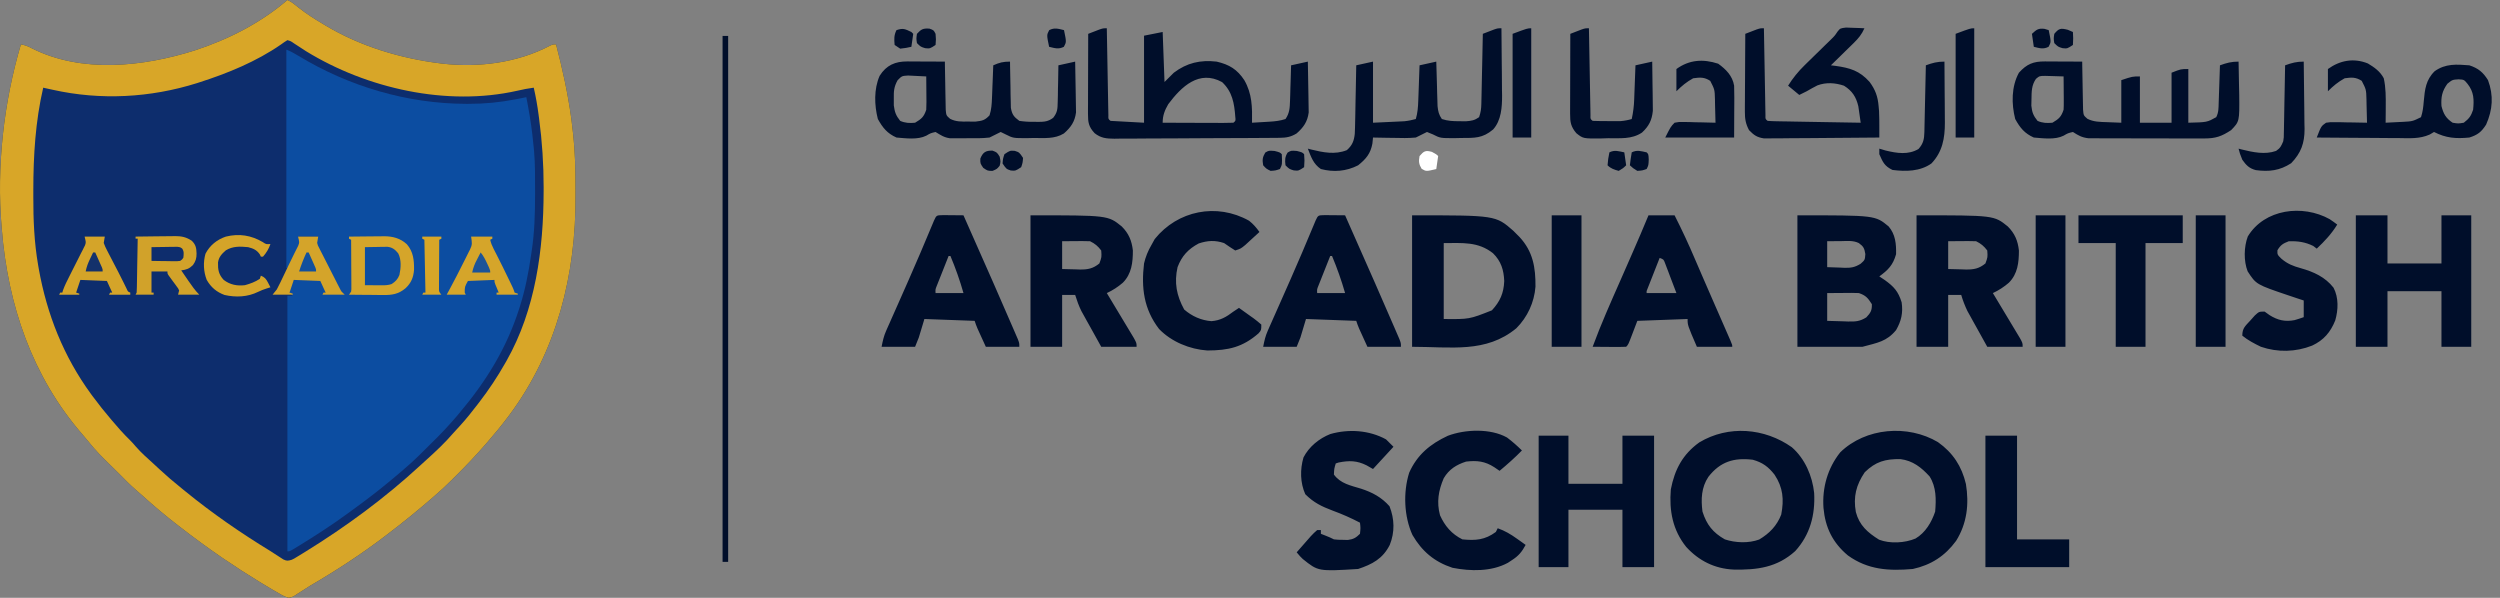 <?xml version="1.0" encoding="UTF-8"?> <svg xmlns="http://www.w3.org/2000/svg" width="138" height="33" viewBox="0 0 138 33" fill="none"><rect x="0" y="0" width="138" height="33" fill="#808080" stroke="none"/><g clip-path="url(#clip0_2711_1581)"><path d="M15.865 0C16.095 0.098 16.275 0.252 16.466 0.408C16.907 0.76 17.373 1.055 17.858 1.341L17.969 1.408C19.869 2.549 22.109 3.228 24.305 3.498L24.439 3.515C26.446 3.74 28.559 3.464 30.356 2.524C30.518 2.449 30.518 2.449 30.694 2.449C31.043 3.782 31.337 5.112 31.525 6.479L31.552 6.679C31.588 6.949 31.619 7.22 31.647 7.492C31.745 8.435 31.768 9.376 31.767 10.324C31.767 10.481 31.767 10.638 31.768 10.794C31.798 15.141 30.738 19.387 28.115 22.913L28.037 23.017C27.67 23.502 27.285 23.973 26.884 24.43C26.848 24.471 26.812 24.513 26.775 24.556C26.272 25.131 25.749 25.687 25.205 26.224L24.932 26.496C24.619 26.811 24.292 27.114 23.954 27.402C23.119 28.131 22.258 28.831 21.375 29.501L21.249 29.598C19.941 30.593 18.548 31.501 17.127 32.328C16.977 32.418 16.832 32.513 16.687 32.609L16.411 32.782L16.292 32.865C16.163 32.943 16.075 32.983 15.924 33C15.666 32.922 15.449 32.789 15.22 32.65L15.03 32.541C14.83 32.424 14.631 32.305 14.433 32.184L14.325 32.118C13.655 31.711 12.996 31.285 12.348 30.843L12.202 30.744C11.434 30.216 10.682 29.665 9.946 29.093L9.825 29.001C9.144 28.476 8.485 27.923 7.849 27.345C7.73 27.238 7.609 27.134 7.488 27.031C7.178 26.763 6.893 26.469 6.605 26.178C6.433 26.006 6.258 25.835 6.084 25.664C5.672 25.261 5.267 24.861 4.91 24.408C4.798 24.268 4.683 24.131 4.565 23.997C1.776 20.796 0.435 16.833 0.1 12.652L0.089 12.533C-0.192 9.184 0.202 5.672 1.154 2.449C1.382 2.49 1.548 2.553 1.752 2.664C4.52 4.061 7.895 3.683 10.748 2.784C12.61 2.175 14.375 1.276 15.865 0Z" fill="#0D2D6D"></path><path d="M15.807 2.74C16.05 2.837 16.254 2.946 16.474 3.083C19.256 4.767 22.459 5.721 25.719 5.732H25.866C26.75 5.733 27.597 5.651 28.466 5.481L28.639 5.447C28.777 5.419 28.915 5.392 29.052 5.364C29.189 6.051 29.306 6.737 29.386 7.433C29.414 7.676 29.44 7.919 29.463 8.162L29.48 8.335C29.543 9.064 29.536 9.796 29.536 10.528V10.745C29.535 11.801 29.507 12.831 29.346 13.876L29.314 14.093C29.175 15.051 28.994 15.985 28.701 16.908L28.643 17.09C27.949 19.248 26.82 21.07 25.36 22.797L25.213 22.973C24.775 23.486 24.313 23.979 23.828 24.449L23.455 24.819L23.212 25.059L23.102 25.169C22.848 25.419 22.584 25.655 22.313 25.886L22.12 26.053C21.302 26.758 20.455 27.427 19.579 28.061C19.447 28.156 19.314 28.253 19.183 28.35C18.296 29 17.371 29.593 16.433 30.169L16.299 30.251C15.997 30.434 15.997 30.434 15.865 30.434V16.325H16.159L16.067 16.259C15.983 16.15 15.983 16.15 15.99 15.986C16.041 15.8 16.041 15.8 16.217 15.45H17.683C17.975 15.975 17.975 15.975 17.975 16.15L17.858 16.208H18.913L18.785 16.009C18.619 15.745 18.474 15.472 18.333 15.194L18.255 15.041L18.094 14.723C18.012 14.561 17.928 14.399 17.845 14.237L17.689 13.927L17.612 13.78L17.544 13.643L17.483 13.523C17.427 13.343 17.483 13.223 17.565 13.06H16.451L16.569 13.235C16.535 13.567 16.364 13.857 16.221 14.153L16.14 14.325C16.113 14.378 16.088 14.432 16.062 14.488L15.99 14.636C15.924 14.751 15.924 14.751 15.807 14.809V2.74Z" fill="#0C4DA1"></path><path d="M15.865 0C16.095 0.098 16.275 0.252 16.466 0.408C16.907 0.76 17.373 1.055 17.858 1.341L17.969 1.408C19.869 2.549 22.109 3.228 24.305 3.498L24.439 3.515C26.446 3.74 28.559 3.464 30.356 2.524C30.518 2.449 30.518 2.449 30.694 2.449C31.043 3.782 31.337 5.112 31.525 6.479L31.552 6.679C31.588 6.949 31.619 7.22 31.647 7.492C31.745 8.435 31.768 9.376 31.767 10.324C31.767 10.481 31.767 10.638 31.768 10.794C31.798 15.141 30.738 19.387 28.115 22.913L28.037 23.017C27.67 23.502 27.285 23.973 26.884 24.43C26.848 24.471 26.812 24.513 26.775 24.556C26.272 25.131 25.749 25.687 25.205 26.224L24.932 26.496C24.619 26.811 24.292 27.114 23.954 27.402C23.119 28.131 22.258 28.831 21.375 29.501L21.249 29.598C19.941 30.593 18.548 31.501 17.127 32.328C16.977 32.418 16.832 32.513 16.687 32.609L16.411 32.782L16.292 32.865C16.163 32.943 16.075 32.983 15.924 33C15.666 32.922 15.449 32.789 15.22 32.65L15.03 32.541C14.83 32.424 14.631 32.305 14.433 32.184L14.325 32.118C13.655 31.711 12.996 31.285 12.348 30.843L12.202 30.744C11.434 30.216 10.682 29.665 9.946 29.093L9.825 29.001C9.144 28.476 8.485 27.923 7.849 27.345C7.73 27.238 7.609 27.134 7.488 27.031C7.178 26.763 6.893 26.469 6.605 26.178C6.433 26.006 6.258 25.835 6.084 25.664C5.672 25.261 5.267 24.861 4.91 24.408C4.798 24.268 4.683 24.131 4.565 23.997C1.776 20.796 0.435 16.833 0.1 12.652L0.089 12.533C-0.192 9.184 0.202 5.672 1.154 2.449C1.382 2.49 1.548 2.553 1.752 2.664C4.52 4.061 7.895 3.683 10.748 2.784C12.61 2.175 14.375 1.276 15.865 0ZM15.865 2.216C15.745 2.289 15.627 2.368 15.514 2.453C14.16 3.393 12.567 4.047 11.001 4.547L10.876 4.588C8.297 5.399 5.552 5.546 2.913 4.956L2.742 4.919L2.385 4.84C1.953 6.708 1.841 8.59 1.839 10.501V10.848C1.836 12.115 1.886 13.372 2.103 14.623L2.141 14.844C2.59 17.354 3.514 19.682 5.022 21.748L5.093 21.845C5.432 22.305 5.789 22.753 6.161 23.187C6.49 23.578 6.824 23.957 7.192 24.314C7.298 24.419 7.395 24.529 7.491 24.644C7.793 24.994 8.144 25.297 8.485 25.609C8.591 25.706 8.696 25.803 8.801 25.902C9.189 26.262 9.59 26.607 10.004 26.937L10.22 27.113C11.709 28.33 13.296 29.424 14.937 30.426C15.174 30.577 15.409 30.729 15.644 30.883C15.839 30.974 15.897 30.958 16.099 30.901C16.234 30.838 16.234 30.838 16.365 30.756L16.521 30.662L16.689 30.559L16.866 30.45C19.112 29.063 21.257 27.483 23.196 25.695C23.311 25.589 23.428 25.483 23.545 25.377C24.061 24.912 24.568 24.437 25.02 23.909C25.145 23.766 25.275 23.628 25.404 23.489C25.742 23.119 26.052 22.729 26.357 22.33L26.453 22.205C26.979 21.523 27.456 20.805 27.88 20.057L27.96 19.918C29.565 17.084 30.002 13.764 30.008 10.56L30.009 10.347C30.01 9.07 29.926 7.795 29.756 6.53L29.729 6.327C29.664 5.827 29.576 5.331 29.463 4.839C29.151 4.879 28.849 4.94 28.543 5.011C24.669 5.882 20.252 4.889 16.896 2.828C16.674 2.688 16.455 2.544 16.237 2.399C16.052 2.27 16.052 2.27 15.865 2.216Z" fill="#D8A628"></path><path d="M19.265 13.061C19.589 13.056 19.913 13.053 20.238 13.051L20.567 13.048L21.045 13.044L21.192 13.041C21.676 13.041 22.098 13.15 22.459 13.483C22.818 13.899 22.861 14.361 22.855 14.891C22.824 15.315 22.696 15.622 22.382 15.914C21.995 16.237 21.635 16.293 21.148 16.284H20.984L20.47 16.278L20.119 16.276C19.834 16.274 19.549 16.271 19.265 16.268L19.382 16.093C19.399 15.96 19.399 15.96 19.395 15.81V15.637L19.394 15.451L19.393 15.259L19.389 14.653L19.388 14.243C19.386 13.907 19.384 13.571 19.382 13.236L19.265 13.178V13.061Z" fill="#D5A52A"></path><path d="M7.484 13.06C7.851 13.054 8.218 13.05 8.585 13.046C8.71 13.046 8.835 13.044 8.959 13.042C9.139 13.039 9.319 13.038 9.499 13.037L9.666 13.033C10.024 13.033 10.292 13.09 10.59 13.293C10.812 13.513 10.841 13.695 10.85 13.996C10.85 14.263 10.805 14.416 10.649 14.634C10.438 14.838 10.291 14.886 10.004 14.925L10.312 15.374L10.399 15.501C10.585 15.77 10.768 16.035 11.001 16.267H9.829L9.887 16.033C9.837 15.918 9.837 15.918 9.752 15.81L9.663 15.686L9.568 15.56C9.507 15.476 9.446 15.392 9.385 15.308L9.302 15.195C9.243 15.1 9.243 15.1 9.243 14.984H8.363V16.15H8.48V16.267H7.484L7.543 16.15C7.549 16.054 7.553 15.959 7.555 15.863L7.558 15.683L7.562 15.488L7.565 15.288L7.575 14.655L7.583 14.228L7.601 13.176H7.484V13.06Z" fill="#D1A22A"></path><path d="M26.005 13.06H27.177V13.177L27.059 13.235C27.099 13.416 27.16 13.565 27.244 13.729L27.323 13.884L27.408 14.049C27.641 14.507 27.87 14.968 28.092 15.433L28.168 15.59L28.238 15.736L28.299 15.864C28.349 15.976 28.349 15.976 28.407 16.151L28.583 16.209V16.267H27.411V16.151H27.528C27.49 16.056 27.451 15.961 27.412 15.867L27.345 15.707C27.294 15.568 27.294 15.568 27.294 15.451L25.829 15.509C25.653 15.831 25.653 15.831 25.653 16.151L25.712 16.267H24.657L24.86 15.892C25.102 15.441 25.337 14.986 25.565 14.527L25.693 14.274C25.756 14.149 25.819 14.024 25.88 13.899C25.9 13.862 25.919 13.824 25.939 13.786C26.081 13.492 26.056 13.418 26.005 13.06Z" fill="#D5A52A"></path><path d="M16.451 13.06H17.565L17.507 13.41C17.546 13.556 17.546 13.556 17.621 13.694L17.701 13.854L17.789 14.025C17.881 14.209 17.974 14.391 18.068 14.573C18.166 14.762 18.261 14.951 18.357 15.141L18.541 15.501L18.627 15.673L18.71 15.832L18.782 15.972C18.859 16.111 18.859 16.111 19.03 16.267H17.799L17.858 16.151H17.975L17.682 15.509L16.217 15.451L16.041 15.976L15.983 16.151L16.159 16.209V16.267H15.045L15.28 15.976C15.346 15.855 15.408 15.732 15.467 15.608L15.518 15.502C15.61 15.314 15.7 15.126 15.789 14.936L15.952 14.595C16.048 14.393 16.146 14.192 16.247 13.991L16.307 13.871C16.356 13.772 16.405 13.674 16.455 13.577C16.534 13.383 16.534 13.383 16.451 13.06Z" fill="#D4A42A"></path><path d="M4.671 13.061H5.785L5.726 13.41C5.781 13.56 5.837 13.686 5.911 13.824L5.972 13.942C6.079 14.148 6.186 14.353 6.292 14.559C6.374 14.719 6.458 14.88 6.542 15.04C6.624 15.198 6.704 15.357 6.782 15.517L6.839 15.631L6.991 15.941C7.059 16.099 7.059 16.099 7.192 16.151V16.268H6.019L6.077 16.151H6.195L5.901 15.509L4.436 15.451L4.319 15.801L4.202 16.151L4.377 16.209V16.268H3.264L3.323 16.151H3.44L3.482 16.01C3.577 15.747 3.701 15.505 3.827 15.257L3.987 14.938C4.071 14.771 4.155 14.605 4.239 14.439C4.321 14.278 4.402 14.117 4.483 13.955L4.561 13.806L4.63 13.664L4.693 13.541C4.749 13.376 4.749 13.376 4.671 13.061ZM14.51 13.367C14.692 13.488 14.692 13.488 14.928 13.469C14.841 13.728 14.701 13.966 14.517 14.168H14.4L14.338 14.037C14.168 13.796 13.981 13.715 13.696 13.643C13.246 13.601 12.863 13.582 12.466 13.818C12.238 14.02 12.079 14.185 12.034 14.489C12.024 14.883 12.072 15.159 12.349 15.451C12.702 15.721 13.086 15.792 13.521 15.742C13.816 15.66 14.086 15.562 14.341 15.392C14.361 15.335 14.38 15.277 14.4 15.217C14.617 15.302 14.69 15.4 14.796 15.604L14.871 15.749L14.928 15.859L14.707 15.928C14.55 15.977 14.396 16.038 14.248 16.11C13.669 16.396 13.021 16.425 12.394 16.282C11.953 16.12 11.646 15.86 11.411 15.45C11.232 14.989 11.208 14.482 11.343 14.005C11.579 13.546 11.98 13.224 12.466 13.061C13.204 12.879 13.864 12.988 14.51 13.366V13.367Z" fill="#D4A429"></path><path d="M20.144 13.643L20.829 13.632L21.044 13.627L21.214 13.626L21.388 13.623C21.662 13.656 21.807 13.774 21.979 13.982C22.165 14.335 22.131 14.799 22.048 15.177C21.959 15.413 21.82 15.551 21.609 15.684C21.431 15.741 21.269 15.749 21.083 15.748H20.933L20.744 15.746L20.144 15.742V13.643Z" fill="#0C4DA1"></path><path d="M23.309 13.06H24.364V13.177L24.246 13.235C24.242 13.777 24.239 14.318 24.238 14.859L24.235 15.45L24.233 15.637V15.81L24.232 15.963C24.238 16.109 24.238 16.109 24.364 16.267H23.309L23.367 16.151H23.485L23.426 13.235L23.309 13.177V13.06Z" fill="#D7A628"></path><path d="M8.363 13.643C8.624 13.638 8.883 13.635 9.143 13.632L9.368 13.628L9.582 13.626L9.781 13.623C9.946 13.643 9.946 13.643 10.055 13.719C10.168 13.886 10.142 14.032 10.121 14.226C10.055 14.325 10.055 14.325 9.946 14.401C9.78 14.421 9.78 14.421 9.582 14.418L9.368 14.416L9.144 14.412L8.917 14.41L8.363 14.401V13.643Z" fill="#0E2D6D"></path><path d="M26.532 13.935C26.691 14.128 26.791 14.33 26.895 14.555L26.989 14.758C27.06 14.927 27.06 14.927 27.06 15.043H26.064C26.116 14.792 26.206 14.55 26.331 14.326L26.389 14.211L26.532 13.935Z" fill="#1C5498"></path><path d="M5.14 13.935H5.257L5.462 14.394L5.521 14.526C5.557 14.607 5.594 14.688 5.63 14.769C5.667 14.868 5.667 14.868 5.667 14.985H4.729C4.782 14.722 4.853 14.536 4.968 14.296L5.065 14.091L5.14 13.935Z" fill="#14316B"></path><path d="M16.92 13.935H17.038L17.243 14.394L17.302 14.526L17.358 14.653L17.41 14.769C17.448 14.868 17.448 14.868 17.448 14.985H16.51C16.626 14.623 16.759 14.279 16.92 13.935Z" fill="#12509D"></path><path d="M39.886 1.985H40.194V31.014H39.886V1.985ZM106.977 24.407C107.803 24.994 108.288 25.738 108.519 26.718C108.7 27.822 108.579 28.897 107.976 29.856C107.37 30.686 106.598 31.187 105.588 31.408C104.266 31.523 103.105 31.455 102.004 30.66C101.165 29.96 100.753 29.121 100.656 28.035C100.579 26.922 100.882 25.848 101.581 24.969C102.984 23.602 105.315 23.418 106.977 24.407ZM102.935 26.067C102.458 26.772 102.293 27.421 102.443 28.265C102.636 28.998 103.093 29.397 103.724 29.79C104.323 30.022 105.146 29.976 105.735 29.728C106.283 29.407 106.624 28.826 106.821 28.24C106.878 27.564 106.888 26.885 106.512 26.297C106.058 25.802 105.593 25.431 104.908 25.343C104.067 25.331 103.541 25.478 102.935 26.067ZM98.908 24.686C99.634 25.32 100.043 26.273 100.142 27.217C100.203 28.422 99.921 29.513 99.097 30.42C98.094 31.328 96.988 31.467 95.691 31.44C94.649 31.39 93.782 30.958 93.081 30.193C92.329 29.259 92.133 28.187 92.23 27.013C92.443 25.914 92.884 25.079 93.803 24.419C95.405 23.458 97.401 23.622 98.908 24.686ZM94.304 26.32C93.914 26.901 93.888 27.562 93.977 28.24C94.209 28.968 94.549 29.395 95.21 29.773C95.799 29.968 96.519 29.997 97.106 29.782C97.674 29.445 98.083 29.024 98.324 28.405C98.483 27.574 98.427 26.912 97.954 26.2C97.612 25.766 97.296 25.528 96.751 25.377C95.707 25.253 94.956 25.485 94.304 26.32ZM77.947 11.885C82.558 11.885 82.558 11.885 83.536 12.74L83.702 12.907L83.876 13.081C84.619 13.878 84.769 14.766 84.758 15.828C84.69 16.693 84.316 17.505 83.702 18.12C82.025 19.505 80.092 19.143 77.947 19.143V11.885ZM79.694 13.418V17.609C81.107 17.624 81.107 17.624 82.353 17.13C82.804 16.641 83.007 16.181 83.034 15.514C83.007 14.896 82.86 14.418 82.412 13.977C81.584 13.328 80.739 13.418 79.694 13.418ZM99.217 11.885C103.512 11.885 103.512 11.885 104.252 12.499C104.63 12.939 104.676 13.469 104.663 14.032C104.494 14.634 104.228 14.9 103.738 15.258L104.046 15.463C104.543 15.822 104.786 16.086 104.971 16.689C105.053 17.265 104.957 17.712 104.663 18.222C104.14 18.854 103.647 18.916 102.813 19.142H99.217V11.885ZM100.861 13.316V14.747C101.107 14.758 101.353 14.766 101.6 14.772L101.81 14.783C102.182 14.79 102.387 14.757 102.706 14.56C102.944 14.349 102.944 14.349 102.967 14.025C102.912 13.702 102.869 13.608 102.608 13.418C102.293 13.262 101.964 13.306 101.619 13.31L101.399 13.311L100.861 13.316ZM100.861 16.178V17.711C101.159 17.723 101.456 17.73 101.754 17.737L102.008 17.747C102.431 17.753 102.652 17.747 103.02 17.52C103.26 17.264 103.335 17.143 103.327 16.791C103.11 16.451 102.996 16.307 102.608 16.177C102.47 16.17 102.333 16.167 102.196 16.168L101.96 16.169L101.715 16.172C101.43 16.173 101.146 16.176 100.861 16.178ZM105.793 11.885C110.07 11.885 110.07 11.885 110.828 12.499C111.217 12.885 111.384 13.288 111.444 13.827C111.444 14.484 111.377 15.118 110.89 15.606C110.624 15.837 110.326 16.03 110.006 16.178L110.157 16.428C110.535 17.057 110.913 17.685 111.29 18.314L111.499 18.661C111.65 18.938 111.65 18.938 111.65 19.143H109.697L109.094 18.056L108.921 17.746L108.755 17.445L108.601 17.169C108.464 16.883 108.349 16.585 108.259 16.28H107.54V19.142H105.793V11.885ZM107.54 13.316V14.85L108.278 14.869L108.508 14.877C108.959 14.883 109.244 14.828 109.595 14.543C109.723 14.195 109.723 14.195 109.697 13.827C109.508 13.58 109.358 13.454 109.081 13.316C108.82 13.308 108.559 13.306 108.298 13.309L107.54 13.316ZM56.883 11.885C61.16 11.885 61.16 11.885 61.919 12.499C62.307 12.885 62.474 13.288 62.535 13.827C62.535 14.484 62.468 15.118 61.981 15.606C61.714 15.837 61.417 16.03 61.096 16.178L61.247 16.428C61.511 16.866 61.775 17.304 62.038 17.743C62.223 18.048 62.407 18.355 62.59 18.661C62.74 18.938 62.74 18.938 62.74 19.143H60.788C60.587 18.781 60.385 18.419 60.185 18.056L60.011 17.746L59.845 17.445L59.692 17.169C59.548 16.879 59.446 16.589 59.349 16.28H58.63V19.142H56.883V11.885ZM58.63 13.316V14.85L59.368 14.869L59.598 14.877C60.049 14.883 60.334 14.828 60.685 14.543C60.814 14.195 60.814 14.195 60.788 13.827C60.599 13.58 60.449 13.454 60.171 13.316C59.91 13.308 59.649 13.306 59.388 13.309L58.63 13.316ZM61.096 1.561L61.099 1.75C61.114 2.641 61.13 3.532 61.147 4.422C61.155 4.88 61.163 5.337 61.172 5.795L61.178 6.099L61.183 6.367C61.176 6.57 61.176 6.57 61.302 6.672C61.912 6.705 62.523 6.739 63.151 6.774V1.97L64.179 1.765L64.281 4.525L64.795 4.014C65.519 3.466 66.264 3.298 67.159 3.401C67.859 3.564 68.293 3.828 68.688 4.428C69.121 5.182 69.126 5.926 69.111 6.774C69.433 6.756 69.755 6.737 70.078 6.717C70.393 6.697 70.659 6.669 70.96 6.57C71.184 6.245 71.197 5.949 71.209 5.562L71.221 5.217L71.23 4.858L71.242 4.494C71.252 4.198 71.26 3.901 71.268 3.606L72.193 3.401C72.204 3.841 72.211 4.281 72.216 4.721C72.218 4.871 72.221 5.02 72.224 5.17C72.23 5.385 72.232 5.601 72.234 5.817L72.24 6.209C72.174 6.718 71.954 7.034 71.57 7.368C71.258 7.559 70.998 7.605 70.64 7.607L70.379 7.611C70.286 7.611 70.192 7.611 70.095 7.612L69.794 7.614L68.807 7.62L68.467 7.621C67.872 7.625 67.278 7.626 66.684 7.628C66.07 7.629 65.456 7.634 64.842 7.639C64.37 7.642 63.898 7.644 63.426 7.644C63.199 7.645 62.973 7.646 62.747 7.649C62.43 7.652 62.113 7.652 61.796 7.652L61.514 7.657C61.073 7.652 60.776 7.629 60.423 7.352C60.092 6.996 60.056 6.756 60.057 6.289V5.992L60.059 5.671V5.342L60.062 4.302L60.064 3.597C60.065 3.02 60.066 2.444 60.069 1.868L60.467 1.714L60.691 1.628C60.891 1.561 60.891 1.561 61.096 1.561ZM64.487 5.752C64.291 6.091 64.179 6.376 64.179 6.774C64.921 6.778 65.664 6.78 66.407 6.782L67.219 6.784L67.477 6.786C67.679 6.786 67.881 6.78 68.083 6.774C68.213 6.669 68.213 6.669 68.188 6.444C68.133 5.701 68.025 5.06 67.46 4.532C66.192 3.839 65.217 4.776 64.487 5.752ZM130.042 11.885H131.789V14.543H134.769V11.885H136.413V19.142H134.769V16.076H131.789V19.142H130.042V11.885ZM84.934 24.049H86.578V26.706H89.559V24.049H91.305V31.306H89.559V28.137H86.578V31.305H84.934V24.049ZM90.997 11.885H92.436C92.84 12.681 93.218 13.49 93.566 14.312L93.739 14.712L94.007 15.333C94.227 15.839 94.448 16.346 94.669 16.853L94.856 17.279C95.028 17.675 95.201 18.072 95.375 18.467L95.519 18.796C95.621 19.04 95.621 19.04 95.621 19.142H93.668C93.155 17.954 93.155 17.954 93.155 17.609L90.381 17.711L90.13 18.369C89.88 19.027 89.88 19.027 89.764 19.142C89.626 19.15 89.487 19.154 89.349 19.152L89.098 19.151L88.833 19.149L88.567 19.147L87.915 19.142C88.374 17.891 88.918 16.676 89.456 15.456L90.001 14.213L90.131 13.916C90.427 13.242 90.716 12.566 90.997 11.885ZM91.613 14.236L91.254 15.149L91.15 15.413L91.052 15.663L90.96 15.895C90.888 16.06 90.888 16.06 90.894 16.178H92.538C92.424 15.873 92.308 15.569 92.191 15.265L92.092 15.001L91.996 14.751L91.908 14.519C91.832 14.319 91.832 14.319 91.613 14.236ZM73.135 11.875L73.535 11.879C73.668 11.879 73.801 11.88 73.938 11.882L74.249 11.885C76.033 15.917 76.033 15.917 76.83 17.756L76.986 18.114L77.126 18.439L77.247 18.718C77.331 18.938 77.331 18.938 77.331 19.142H75.481C74.98 18.056 74.98 18.056 74.865 17.711L72.09 17.609L71.783 18.631L71.577 19.142H69.727C69.797 18.792 69.847 18.559 69.984 18.249L70.079 18.033L70.182 17.802L70.29 17.558L70.639 16.772L71.117 15.69L71.237 15.42C71.672 14.43 72.097 13.437 72.511 12.438L72.619 12.179C72.763 11.866 72.763 11.886 73.135 11.875ZM73.427 14.133C73.306 14.436 73.186 14.738 73.067 15.041L72.963 15.302L72.865 15.551L72.773 15.781C72.696 15.972 72.696 15.972 72.707 16.177H74.249C74.05 15.483 73.809 14.8 73.529 14.133H73.427ZM52.071 11.875C52.338 11.877 52.606 11.879 52.873 11.882L53.184 11.885C54.969 15.917 54.969 15.917 55.766 17.756L55.922 18.114L56.062 18.439L56.183 18.718C56.267 18.938 56.267 18.938 56.267 19.142H54.417C53.916 18.056 53.916 18.056 53.801 17.711L51.027 17.609L50.718 18.631L50.513 19.142H48.664C48.734 18.792 48.783 18.559 48.92 18.249L49.015 18.033L49.119 17.802L49.226 17.558L49.575 16.772L50.053 15.69L50.172 15.42C50.608 14.43 51.033 13.437 51.447 12.438L51.556 12.179C51.698 11.866 51.698 11.886 52.071 11.875ZM52.362 14.133C52.242 14.436 52.122 14.738 52.003 15.041L51.899 15.302L51.8 15.551L51.709 15.781C51.632 15.972 51.632 15.972 51.642 16.177H53.184C52.986 15.482 52.746 14.8 52.465 14.133H52.362ZM112.871 3.391L113.234 3.392L113.615 3.395L113.999 3.396L114.938 3.401L114.941 3.668C114.945 3.996 114.952 4.323 114.959 4.651C114.962 4.792 114.965 4.934 114.966 5.076C114.968 5.28 114.973 5.483 114.978 5.687L114.985 6.058C115.012 6.371 115.012 6.371 115.225 6.558C115.57 6.732 115.921 6.73 116.3 6.743L117.096 6.774V4.424C117.712 4.219 117.712 4.219 118.123 4.219V6.774H119.87V4.014C120.384 3.81 120.384 3.81 120.795 3.81V6.774C121.832 6.749 121.832 6.749 122.336 6.468C122.474 6.194 122.461 5.969 122.472 5.662L122.484 5.301L122.497 4.922L122.51 4.54L122.541 3.606C122.914 3.471 123.168 3.401 123.569 3.401C123.58 3.808 123.587 4.216 123.592 4.622C123.595 4.828 123.6 5.034 123.606 5.24C123.62 6.705 123.62 6.705 123.158 7.183C122.64 7.524 122.311 7.643 121.677 7.643L121.457 7.645C121.22 7.646 120.983 7.645 120.746 7.642L120.248 7.643C119.901 7.643 119.555 7.642 119.208 7.64C118.764 7.637 118.321 7.636 117.877 7.638C117.535 7.638 117.193 7.638 116.85 7.637H116.359C116.131 7.637 115.902 7.636 115.673 7.633L115.28 7.632C114.913 7.589 114.73 7.481 114.425 7.285C114.147 7.351 114.147 7.351 113.91 7.49C113.433 7.727 112.786 7.634 112.266 7.592C111.755 7.364 111.507 7.055 111.239 6.569C111.029 5.734 111.023 4.785 111.444 4.015C111.876 3.536 112.238 3.388 112.871 3.391ZM112.384 4.354C112.137 4.715 112.144 5.06 112.138 5.483L112.13 5.831C112.167 6.198 112.241 6.386 112.472 6.672C112.743 6.794 112.999 6.804 113.294 6.774C113.652 6.562 113.778 6.453 113.91 6.059C113.919 5.914 113.922 5.771 113.92 5.626L113.92 5.378L113.917 5.12L113.916 4.858L113.91 4.219C113.694 4.211 113.478 4.204 113.262 4.199L112.897 4.189C112.579 4.191 112.579 4.192 112.384 4.354ZM76.509 24.253L76.92 24.662L75.79 25.889L75.43 25.684C74.9 25.42 74.472 25.415 73.889 25.531L73.734 25.582C73.647 25.868 73.647 25.868 73.632 26.196C73.999 26.699 74.556 26.799 75.126 26.974C75.751 27.177 76.258 27.446 76.701 27.945C76.98 28.653 76.997 29.373 76.715 30.079C76.329 30.843 75.747 31.149 74.968 31.408C72.767 31.542 72.767 31.542 71.915 30.858C71.769 30.718 71.769 30.718 71.577 30.488C72.427 29.509 72.427 29.509 72.707 29.261H72.912V29.466L73.157 29.562C73.427 29.671 73.427 29.671 73.632 29.773C73.868 29.797 73.868 29.797 74.132 29.799L74.402 29.806C74.712 29.765 74.85 29.684 75.071 29.466C75.105 29.146 75.105 29.146 75.071 28.852C74.585 28.598 74.083 28.376 73.568 28.188C72.95 27.954 72.522 27.749 72.052 27.281C71.769 26.653 71.757 25.912 71.953 25.249C72.262 24.654 72.814 24.204 73.433 23.959C74.452 23.67 75.576 23.743 76.509 24.253ZM128.599 12.099C128.742 12.192 128.879 12.293 129.015 12.396C128.7 12.91 128.323 13.31 127.885 13.725L127.692 13.578C127.25 13.358 126.836 13.303 126.344 13.316C126.019 13.441 125.891 13.521 125.714 13.814C125.707 14.058 125.707 14.058 125.937 14.284C126.275 14.571 126.586 14.689 127.005 14.805C127.714 15.005 128.345 15.288 128.812 15.882C129.1 16.436 129.074 17.099 128.906 17.686C128.644 18.338 128.27 18.779 127.628 19.078C126.724 19.436 125.722 19.459 124.802 19.142C124.44 18.966 124.087 18.784 123.775 18.528C123.775 18.111 123.939 17.998 124.218 17.692L124.467 17.413C124.7 17.2 124.7 17.2 125.007 17.2C125.144 17.299 125.144 17.299 125.284 17.398C125.735 17.678 126.132 17.771 126.659 17.671C126.83 17.622 126.999 17.567 127.166 17.507V16.587L126.908 16.502C126.724 16.441 126.54 16.379 126.356 16.317C124.542 15.704 124.542 15.704 124.069 14.976C123.846 14.401 123.864 13.63 124.077 13.055C124.996 11.532 127.104 11.268 128.599 12.098V12.099ZM68.95 12.185C69.192 12.379 69.343 12.557 69.522 12.805C69.358 12.957 69.192 13.108 69.027 13.258L68.749 13.514C68.494 13.725 68.494 13.725 68.186 13.827C67.977 13.697 67.771 13.56 67.57 13.418C67.068 13.252 66.671 13.274 66.17 13.438C65.586 13.749 65.234 14.131 65.001 14.747C64.807 15.604 64.948 16.318 65.367 17.085C65.793 17.454 66.304 17.686 66.873 17.728C67.369 17.688 67.696 17.495 68.083 17.2L68.392 16.995C68.598 17.142 68.803 17.288 69.008 17.437L69.186 17.562C69.338 17.672 69.482 17.793 69.624 17.916C69.624 18.222 69.624 18.222 69.474 18.398C68.595 19.165 67.814 19.344 66.645 19.347C65.671 19.281 64.659 18.864 63.98 18.159C63.136 17.061 62.991 15.883 63.151 14.542C63.234 14.182 63.373 13.838 63.562 13.52L63.742 13.194C65.009 11.619 67.167 11.185 68.95 12.185ZM83.188 24.151C83.481 24.371 83.749 24.608 84.01 24.866C83.619 25.267 83.207 25.632 82.777 25.99L82.487 25.792C81.969 25.458 81.531 25.41 80.927 25.48C80.389 25.652 79.984 25.908 79.694 26.399C79.401 27.081 79.294 27.72 79.489 28.444C79.755 29.035 80.132 29.479 80.722 29.773C81.458 29.847 81.971 29.805 82.571 29.364L82.674 29.159C83.074 29.302 83.39 29.488 83.734 29.735L84.009 29.93L84.215 30.079C84.011 30.459 83.828 30.683 83.464 30.916L83.234 31.068C82.321 31.561 81.18 31.538 80.177 31.342C79.177 31.014 78.49 30.43 77.967 29.53C77.5 28.505 77.448 27.17 77.787 26.093C78.226 25.103 78.952 24.505 79.921 24.055C80.877 23.694 82.275 23.639 83.188 24.151ZM50.09 3.391L50.453 3.392L50.834 3.395L51.217 3.396L52.157 3.401L52.16 3.668C52.164 3.996 52.171 4.323 52.178 4.651C52.181 4.792 52.183 4.934 52.185 5.076C52.187 5.28 52.192 5.483 52.197 5.687L52.204 6.058C52.232 6.372 52.232 6.372 52.446 6.559C52.78 6.728 53.07 6.712 53.441 6.71L53.849 6.712C54.222 6.671 54.371 6.636 54.623 6.365C54.728 6.046 54.745 5.737 54.758 5.402L54.771 5.085L54.783 4.755L54.797 4.422L54.828 3.606C55.175 3.453 55.363 3.401 55.753 3.401L55.756 3.657C55.761 4.04 55.77 4.423 55.779 4.806L55.783 5.21L55.793 5.597L55.8 5.953C55.867 6.326 55.964 6.448 56.267 6.672C56.539 6.713 56.814 6.73 57.09 6.723L57.31 6.728C57.648 6.726 57.864 6.708 58.136 6.503C58.371 6.2 58.377 6.023 58.385 5.642L58.395 5.282L58.399 4.909L58.408 4.53C58.415 4.222 58.421 3.914 58.424 3.606L59.349 3.401C59.36 3.841 59.367 4.281 59.372 4.721C59.374 4.871 59.377 5.02 59.38 5.17C59.385 5.385 59.388 5.601 59.39 5.817L59.396 6.209C59.33 6.718 59.109 7.034 58.726 7.368C58.21 7.683 57.642 7.615 57.057 7.617L56.735 7.624C55.927 7.628 55.927 7.628 55.511 7.418L55.239 7.285C55.033 7.386 54.828 7.489 54.623 7.592C54.209 7.64 53.799 7.634 53.383 7.63L53.048 7.634L52.725 7.632L52.432 7.632C52.109 7.586 51.918 7.454 51.642 7.285C51.366 7.351 51.366 7.351 51.13 7.49C50.652 7.727 50.005 7.634 49.486 7.592C48.974 7.364 48.727 7.055 48.457 6.569C48.263 5.804 48.234 4.92 48.555 4.187C48.927 3.596 49.415 3.388 50.09 3.391ZM49.547 4.431C49.346 4.794 49.331 5.032 49.338 5.445V5.816C49.385 6.186 49.457 6.382 49.691 6.672C49.962 6.794 50.218 6.804 50.513 6.774C50.87 6.562 50.998 6.453 51.129 6.058C51.138 5.914 51.14 5.771 51.14 5.626L51.138 5.378L51.136 5.12L51.134 4.858L51.129 4.219C50.915 4.205 50.701 4.195 50.487 4.187L50.126 4.169C49.782 4.191 49.782 4.191 49.547 4.431ZM82.88 1.561C82.887 2.185 82.893 2.808 82.896 3.432L82.903 4.068C82.907 4.373 82.908 4.679 82.909 4.985L82.915 5.269C82.915 5.914 82.874 6.64 82.422 7.145C81.833 7.644 81.393 7.613 80.651 7.617L80.345 7.624C79.507 7.628 79.507 7.628 79.095 7.418L78.769 7.285C78.562 7.384 78.358 7.487 78.153 7.592C77.746 7.632 77.342 7.621 76.933 7.611L76.6 7.607C76.33 7.603 76.06 7.598 75.79 7.592L75.757 7.922C75.655 8.481 75.405 8.774 74.968 9.125C74.318 9.459 73.618 9.516 72.912 9.33C72.496 9.053 72.368 8.657 72.193 8.205L72.363 8.25C73.031 8.413 73.69 8.552 74.345 8.288C74.639 8.031 74.742 7.782 74.783 7.392C74.796 7.151 74.801 6.911 74.805 6.67L74.811 6.404L74.826 5.567L74.838 4.998C74.848 4.534 74.857 4.07 74.865 3.605L75.79 3.401V6.774L76.74 6.73L77.038 6.716C77.197 6.709 77.357 6.701 77.516 6.693C77.738 6.672 77.939 6.629 78.153 6.57C78.253 6.231 78.276 5.914 78.288 5.562L78.301 5.217L78.314 4.858L78.327 4.494L78.359 3.606L79.283 3.401L79.29 3.648C79.299 4.018 79.31 4.387 79.322 4.755L79.331 5.144L79.343 5.517L79.353 5.861C79.385 6.154 79.423 6.33 79.591 6.57C79.934 6.683 80.201 6.689 80.561 6.691L80.914 6.695C81.224 6.673 81.395 6.645 81.646 6.468C81.739 6.19 81.764 6.017 81.77 5.732L81.776 5.472L81.782 5.192L81.788 4.905L81.807 3.995L81.821 3.379L81.852 1.867L82.25 1.714L82.474 1.628C82.674 1.561 82.674 1.561 82.88 1.561ZM97.368 1.561L97.371 1.75C97.382 2.399 97.394 3.047 97.406 3.696L97.419 4.422L97.438 5.464L97.443 5.794L97.449 6.098L97.454 6.367C97.448 6.57 97.448 6.57 97.573 6.672C97.734 6.685 97.895 6.69 98.056 6.693L98.368 6.699L98.707 6.704L99.052 6.711L100.148 6.73L100.889 6.743L102.71 6.774C102.684 6.58 102.656 6.386 102.627 6.193L102.58 5.866C102.458 5.348 102.239 5.012 101.786 4.73C101.302 4.569 100.81 4.533 100.324 4.712C100.122 4.814 99.927 4.922 99.731 5.037C99.594 5.105 99.457 5.174 99.32 5.241L98.703 4.73C98.96 4.318 99.267 3.939 99.615 3.601L99.903 3.319L100.199 3.03C100.395 2.84 100.589 2.649 100.784 2.458L101.045 2.204C101.274 1.98 101.274 1.98 101.437 1.737C101.581 1.561 101.581 1.561 101.902 1.521L102.267 1.535L102.635 1.547L102.916 1.561C102.77 1.894 102.59 2.114 102.331 2.368L102.108 2.587L101.876 2.813L101.641 3.044C101.45 3.232 101.258 3.419 101.066 3.605C101.149 3.616 101.23 3.625 101.315 3.636C102.119 3.748 102.647 3.903 103.199 4.519C103.521 4.955 103.656 5.329 103.7 5.867L103.723 6.13C103.737 6.438 103.74 6.743 103.739 7.051V7.358L103.738 7.592C102.876 7.602 102.014 7.609 101.152 7.613C100.752 7.615 100.352 7.618 99.952 7.623C99.565 7.627 99.179 7.629 98.792 7.63L98.35 7.635C98.144 7.638 97.938 7.638 97.731 7.638L97.375 7.641C96.983 7.58 96.82 7.465 96.546 7.183C96.362 6.84 96.315 6.559 96.317 6.173V5.881L96.32 5.571L96.321 5.25C96.322 4.913 96.325 4.575 96.327 4.238L96.33 3.55C96.332 2.989 96.336 2.428 96.34 1.867L96.738 1.714L96.962 1.628C97.162 1.561 97.162 1.561 97.368 1.561ZM130.705 3.502C131.064 3.715 131.389 3.946 131.584 4.321C131.7 4.847 131.698 5.357 131.693 5.893L131.692 6.15L131.687 6.774C131.935 6.763 132.183 6.749 132.432 6.736L132.644 6.726C133.174 6.697 133.174 6.697 133.639 6.468C133.739 6.169 133.766 5.901 133.792 5.588C133.851 4.937 133.906 4.406 134.396 3.929C134.995 3.505 135.595 3.549 136.31 3.606C136.801 3.768 137.065 3.987 137.338 4.424C137.654 5.271 137.597 6.055 137.235 6.876C136.972 7.287 136.772 7.444 136.31 7.592C135.563 7.663 135.026 7.626 134.358 7.285L134.117 7.428C133.551 7.675 133.011 7.63 132.4 7.622L132.009 7.621C131.667 7.619 131.326 7.617 130.984 7.613C130.635 7.61 130.286 7.609 129.936 7.607C129.252 7.603 128.569 7.599 127.885 7.592C128.126 6.967 128.126 6.967 128.398 6.774C128.641 6.739 128.641 6.739 128.923 6.744L129.229 6.747L129.548 6.755L129.871 6.759C130.133 6.763 130.396 6.768 130.659 6.774C130.653 6.442 130.645 6.11 130.634 5.778C130.632 5.683 130.63 5.588 130.629 5.493C130.614 4.943 130.614 4.943 130.368 4.463C130.034 4.251 129.814 4.268 129.426 4.321C129.056 4.526 128.802 4.738 128.501 5.037V3.81C129.163 3.331 129.924 3.188 130.705 3.502ZM135.097 4.622C134.803 5.031 134.738 5.355 134.769 5.854C134.875 6.278 135.011 6.526 135.385 6.774C135.689 6.825 135.689 6.825 136.002 6.774C136.295 6.546 136.398 6.411 136.516 6.059C136.57 5.503 136.568 5.082 136.207 4.627C136.016 4.396 136.016 4.396 135.713 4.379C135.373 4.4 135.373 4.4 135.097 4.622ZM114.732 11.885H120.487V13.418H118.432V19.142H116.788V13.418H114.732V11.885ZM109.595 24.049H111.341V29.773H114.219V31.306H109.595V24.049ZM121.206 11.885H122.85V19.142H121.206V11.885ZM112.369 11.885H114.013V19.142H112.369V11.885ZM85.654 11.885H87.298V19.142H85.654V11.885ZM87.709 1.561L87.712 1.75C87.723 2.399 87.735 3.047 87.747 3.696L87.76 4.422L87.779 5.464L87.785 5.794L87.791 6.098L87.795 6.367C87.789 6.57 87.789 6.57 87.915 6.672C88.2 6.682 88.483 6.686 88.769 6.685H89.456C89.665 6.669 89.871 6.63 90.072 6.57C90.151 6.209 90.197 5.841 90.208 5.472L90.22 5.142L90.233 4.8L90.246 4.453L90.278 3.606L91.203 3.401C91.21 3.827 91.215 4.253 91.219 4.678C91.221 4.822 91.223 4.967 91.226 5.111C91.229 5.32 91.231 5.528 91.233 5.737L91.237 6.116C91.186 6.635 91.02 6.965 90.638 7.318C90.064 7.702 89.424 7.623 88.756 7.63L88.39 7.642C87.391 7.652 87.391 7.652 87.014 7.353C86.709 6.992 86.669 6.745 86.67 6.289V5.992L86.671 5.671L86.672 5.342L86.675 4.302L86.677 3.597C86.677 3.02 86.679 2.444 86.681 1.868L87.079 1.714L87.304 1.628C87.503 1.561 87.503 1.561 87.709 1.561ZM94.844 3.516C95.28 3.833 95.631 4.181 95.724 4.73C95.731 4.952 95.735 5.174 95.734 5.396L95.733 5.745L95.73 6.186L95.724 7.592H91.922C92.22 6.999 92.22 6.999 92.436 6.774C92.678 6.728 92.678 6.728 92.96 6.734L93.266 6.738L93.585 6.749L93.908 6.754C94.17 6.759 94.433 6.766 94.696 6.774C94.69 6.441 94.681 6.109 94.67 5.777L94.666 5.493C94.651 4.943 94.651 4.943 94.405 4.463C94.072 4.25 93.851 4.268 93.463 4.321C93.093 4.526 92.839 4.738 92.538 5.037V3.81C93.249 3.295 94.008 3.244 94.844 3.516ZM127.166 3.401C127.176 4.027 127.183 4.652 127.188 5.278L127.196 5.915C127.202 6.222 127.203 6.529 127.205 6.835L127.212 7.12C127.212 7.906 127.02 8.44 126.472 9.01C125.841 9.42 125.256 9.488 124.522 9.391C124.154 9.294 123.992 9.122 123.775 8.818C123.64 8.48 123.64 8.48 123.569 8.205L123.739 8.25C124.355 8.401 125.023 8.55 125.638 8.331C125.874 8.176 125.928 8.054 126.035 7.797C126.068 7.586 126.068 7.586 126.068 7.365L126.074 7.111L126.078 6.84L126.084 6.559C126.09 6.265 126.095 5.97 126.099 5.675L126.111 5.075C126.121 4.585 126.13 4.095 126.138 3.606C126.51 3.471 126.764 3.401 127.166 3.401ZM107.334 3.401C107.339 3.969 107.343 4.536 107.345 5.103L107.35 5.681C107.353 5.959 107.353 6.237 107.355 6.516L107.357 6.773C107.358 7.629 107.225 8.384 106.615 9.023C105.991 9.467 105.202 9.474 104.464 9.381C104.022 9.166 103.935 8.956 103.738 8.512V8.205L104.085 8.308C104.71 8.459 105.332 8.56 105.902 8.224C106.172 7.921 106.216 7.675 106.226 7.284L106.231 7.036L106.237 6.77L106.243 6.496L106.262 5.631L106.275 5.044C106.287 4.565 106.296 4.085 106.307 3.605C106.679 3.471 106.933 3.401 107.334 3.401ZM108.978 1.561V7.592H107.951V1.867C108.773 1.56 108.773 1.561 108.978 1.561ZM84.524 1.561V7.592H83.496V1.867C84.318 1.56 84.318 1.561 84.524 1.561ZM71.59 8.333C71.885 8.41 71.885 8.41 71.988 8.512C72.013 8.863 72.013 8.863 71.988 9.228C71.68 9.432 71.68 9.432 71.416 9.406C71.166 9.329 71.166 9.329 70.96 9.125C70.923 8.835 70.923 8.675 71.076 8.422C71.268 8.308 71.268 8.308 71.59 8.333ZM56.016 8.327C56.267 8.41 56.267 8.41 56.472 8.716C56.453 8.978 56.453 8.978 56.37 9.227C56.061 9.432 56.061 9.432 55.798 9.412C55.548 9.329 55.548 9.329 55.342 9.023C55.362 8.761 55.362 8.761 55.445 8.512C55.753 8.307 55.753 8.307 56.016 8.327ZM54.783 8.314C55.034 8.41 55.034 8.41 55.181 8.646C55.239 8.921 55.239 8.921 55.181 9.15C55.034 9.329 55.034 9.329 54.79 9.432C54.52 9.432 54.52 9.432 54.276 9.266C54.109 9.023 54.109 9.023 54.115 8.754C54.253 8.409 54.41 8.305 54.783 8.314ZM58.733 1.663C58.869 2.317 58.869 2.317 58.726 2.583C58.434 2.734 58.222 2.659 57.911 2.583C57.775 1.93 57.775 1.93 57.917 1.663C58.21 1.513 58.421 1.587 58.733 1.663ZM90.894 8.41C90.997 8.512 90.997 8.512 91.01 8.813C90.997 9.125 90.997 9.125 90.894 9.329C90.657 9.412 90.657 9.412 90.381 9.432C90.142 9.285 90.142 9.285 89.969 9.125C89.996 8.886 90.03 8.647 90.072 8.41C90.368 8.262 90.578 8.343 90.894 8.41ZM50.308 1.766L50.41 1.868C50.38 2.107 50.346 2.346 50.308 2.583C50.018 2.647 50.018 2.647 49.691 2.686L49.383 2.481C49.356 2.166 49.342 1.948 49.486 1.663C49.859 1.539 49.962 1.603 50.308 1.766ZM114.142 1.644L114.425 1.766C114.444 2.111 114.444 2.111 114.425 2.481C114.116 2.686 114.116 2.686 113.853 2.66C113.603 2.583 113.603 2.583 113.397 2.379C113.358 2.13 113.358 2.13 113.397 1.868C113.656 1.56 113.746 1.546 114.142 1.644ZM70.357 8.333C70.652 8.41 70.652 8.41 70.755 8.512C70.779 9.077 70.779 9.077 70.652 9.33C70.415 9.412 70.415 9.412 70.138 9.432C69.901 9.317 69.901 9.317 69.727 9.125C69.675 8.828 69.687 8.681 69.843 8.422C70.036 8.308 70.036 8.308 70.357 8.333ZM112.857 1.593L113.088 1.663C113.225 2.317 113.225 2.317 113.082 2.583C112.789 2.734 112.578 2.659 112.266 2.583L112.163 1.868C112.416 1.636 112.507 1.553 112.857 1.593ZM51.303 1.58C51.54 1.663 51.54 1.663 51.643 1.868C51.669 2.174 51.669 2.174 51.643 2.481C51.335 2.686 51.335 2.686 51.071 2.66C50.821 2.583 50.821 2.583 50.615 2.379C50.577 2.13 50.577 2.13 50.615 1.868C50.848 1.611 50.954 1.556 51.303 1.58ZM89.661 8.41L89.764 9.125C89.591 9.291 89.591 9.291 89.353 9.432C89.107 9.364 88.919 9.307 88.737 9.125C88.769 8.768 88.769 8.768 88.839 8.41C89.133 8.263 89.346 8.349 89.661 8.41Z" fill="#000E2A"></path><path d="M79.045 8.385C79.283 8.513 79.283 8.513 79.386 8.614C79.357 8.854 79.322 9.092 79.283 9.33C78.724 9.466 78.724 9.466 78.474 9.317C78.318 9.059 78.306 8.911 78.359 8.614C78.6 8.338 78.685 8.284 79.045 8.385Z" fill="white"></path></g><defs><clipPath id="clip0_2711_1581"><rect width="138" height="33" fill="white"></rect></clipPath></defs></svg> 